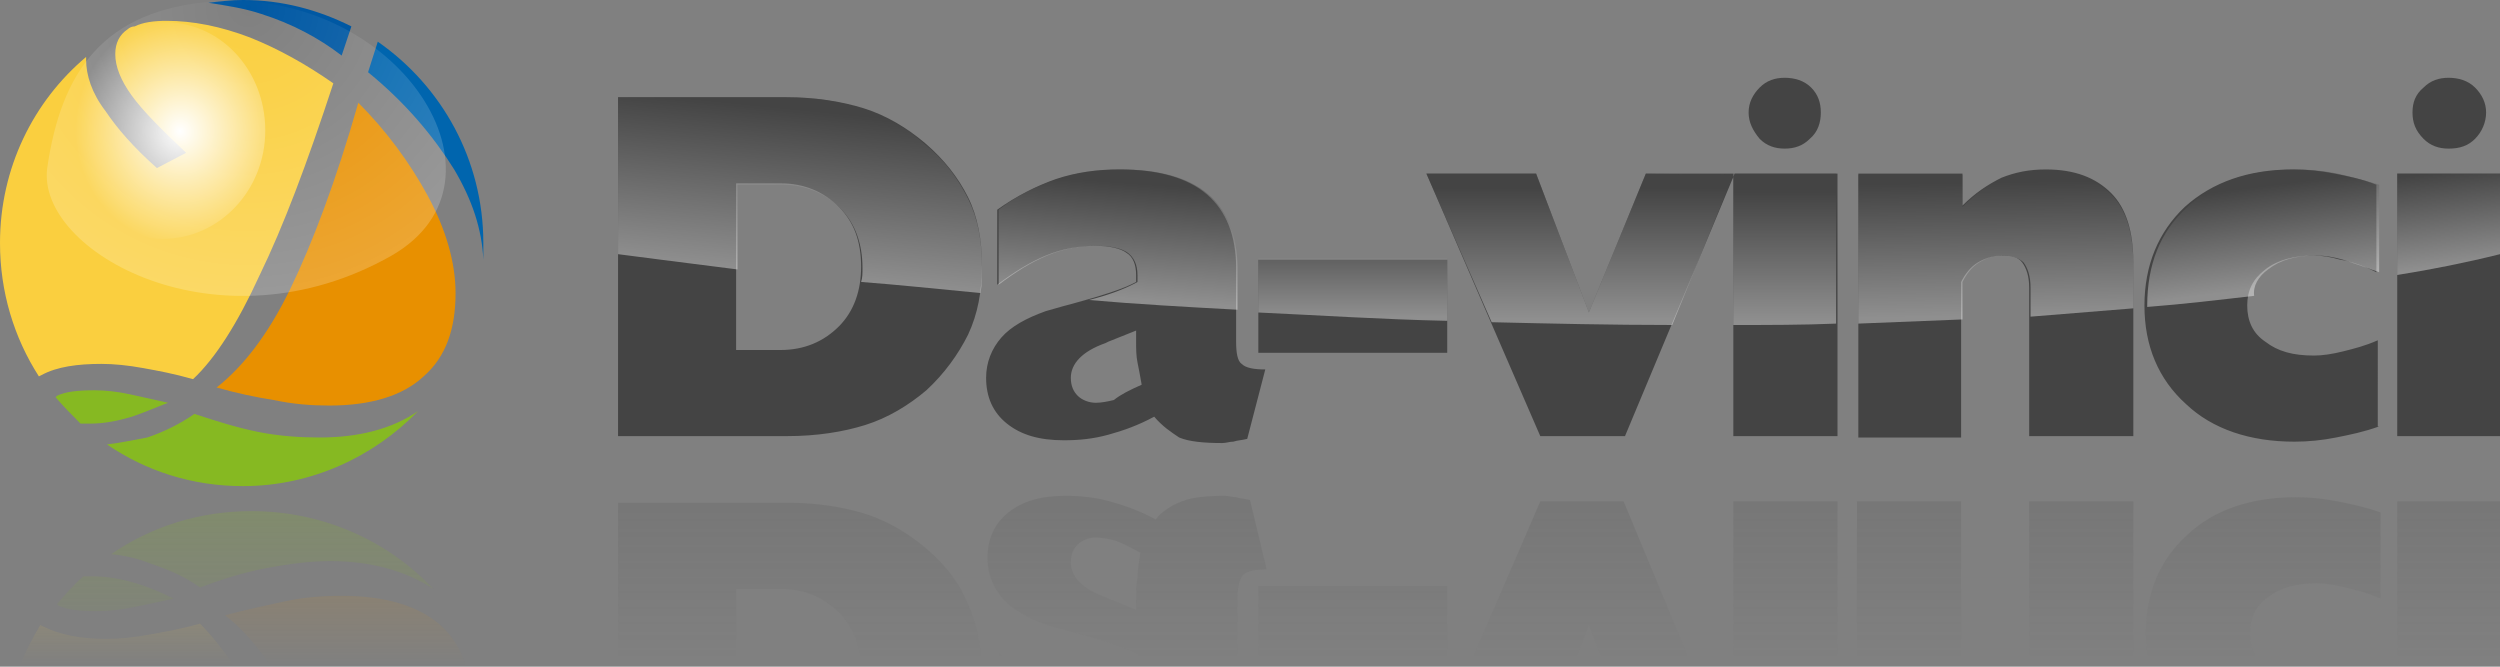 <svg xmlns="http://www.w3.org/2000/svg" viewBox="0 0 180 48">
<rect x="0" y="0" width="180" height="48" fill="#808080" stroke="none"/>
<style type="text/css">
	.st0{fill-rule:evenodd;clip-rule:evenodd;fill:#444444;}
	.st1{fill-rule:evenodd;clip-rule:evenodd;fill:#86B922;}
	.st2{fill-rule:evenodd;clip-rule:evenodd;fill:#0065AE;}
	.st3{fill-rule:evenodd;clip-rule:evenodd;fill:#0058A3;}
	.st4{fill-rule:evenodd;clip-rule:evenodd;fill:#FACF3F;}
	.st5{fill-rule:evenodd;clip-rule:evenodd;fill:#E89000;}
	.st6{opacity:0.2;fill-rule:evenodd;clip-rule:evenodd;fill:url(#SVGID_1_);}
	.st7{fill-rule:evenodd;clip-rule:evenodd;fill:url(#SVGID_2_);}
	.st8{opacity:0.15;}
	.st9{fill-rule:evenodd;clip-rule:evenodd;fill:url(#SVGID_3_);}
	.st10{fill-rule:evenodd;clip-rule:evenodd;fill:url(#SVGID_4_);}
	.st11{fill-rule:evenodd;clip-rule:evenodd;fill:url(#SVGID_5_);}
	.st12{fill-rule:evenodd;clip-rule:evenodd;fill:url(#SVGID_6_);}
	.st13{fill-rule:evenodd;clip-rule:evenodd;fill:url(#SVGID_7_);}
	.st14{fill-rule:evenodd;clip-rule:evenodd;fill:url(#SVGID_8_);}
	.st15{fill-rule:evenodd;clip-rule:evenodd;fill:url(#SVGID_9_);}
	.st16{fill-rule:evenodd;clip-rule:evenodd;fill:url(#SVGID_10_);}
	.st17{fill-rule:evenodd;clip-rule:evenodd;fill:url(#SVGID_11_);}
	.st18{fill-rule:evenodd;clip-rule:evenodd;fill:url(#SVGID_12_);}
	.st19{opacity:0.2;fill-rule:evenodd;clip-rule:evenodd;fill:url(#SVGID_13_);}
	.st20{opacity:0.2;fill-rule:evenodd;clip-rule:evenodd;fill:url(#SVGID_14_);}
	.st21{opacity:0.2;fill-rule:evenodd;clip-rule:evenodd;fill:url(#SVGID_15_);}
	.st22{opacity:0.2;fill-rule:evenodd;clip-rule:evenodd;fill:url(#SVGID_16_);}
	.st23{opacity:0.4;}
	.st24{fill:url(#SVGID_17_);}
	.st25{fill:url(#SVGID_18_);}
	.st26{fill:url(#SVGID_19_);}
	.st27{fill:url(#SVGID_20_);}
	.st28{fill:url(#SVGID_21_);}
	.st29{fill:url(#SVGID_22_);}
	.st30{fill:url(#SVGID_23_);}
	.st31{fill:url(#SVGID_24_);}
	.st32{display:none;fill-rule:evenodd;clip-rule:evenodd;fill:#585757;}
</style>
<g>
	<path class="st0" d="M53,13.2v12h3.2c1.7,0,3.1-0.6,4.2-1.7c1.1-1.1,1.6-2.6,1.6-4.3c0-1.8-0.5-3.2-1.6-4.3
		c-1.1-1.1-2.5-1.7-4.2-1.7H53z M44.5,31.4V7h12.1c2.1,0,4,0.3,5.6,0.8c1.6,0.5,3.1,1.4,4.4,2.5c1.4,1.2,2.4,2.5,3.1,3.9
		c0.7,1.4,1,3.1,1,4.9c0,1.9-0.3,3.5-1,5c-0.7,1.4-1.7,2.8-3,4c-1.3,1.1-2.8,2-4.4,2.5c-1.6,0.5-3.5,0.8-5.6,0.8H44.5z M82.2,27.7
		c-0.1-0.6-0.2-1.1-0.3-1.6c-0.1-0.5-0.1-1-0.1-1.5c0-0.1,0-0.3,0-0.4c0-0.2,0-0.3,0-0.4l-2,0.8l-0.2,0.1c-1.7,0.6-2.5,1.5-2.5,2.5
		c0,0.6,0.2,1,0.5,1.3c0.3,0.3,0.8,0.5,1.3,0.5c0.4,0,0.9-0.1,1.3-0.2C80.7,28.4,81.3,28.1,82.2,27.7z M83.1,30
		c-1.1,0.6-2.2,1-3.3,1.3c-1.1,0.3-2.1,0.4-3.2,0.4c-1.8,0-3.1-0.4-4.1-1.2c-1-0.8-1.5-1.9-1.5-3.3c0-1.1,0.4-2.1,1.1-2.9
		c0.7-0.8,1.8-1.4,3.2-1.9c0.4-0.1,1-0.3,1.8-0.5c2.2-0.6,3.8-1.1,4.7-1.6c0-0.1,0-0.1,0-0.2c0-0.1,0-0.2,0-0.3
		c0-0.7-0.2-1.3-0.7-1.6c-0.4-0.3-1.2-0.5-2.2-0.5c-1.2,0-2.4,0.2-3.6,0.7c-1.2,0.5-2.3,1.2-3.5,2.1v-5.4c1.4-1,2.8-1.7,4.2-2.2
		c1.5-0.5,3-0.7,4.6-0.7c2.8,0,4.9,0.6,6.3,1.8c1.4,1.2,2.1,3,2.1,5.3v5.3c0,0.8,0.1,1.4,0.4,1.6c0.3,0.3,0.9,0.4,1.7,0.4l-1.3,5
		c-0.4,0.1-0.7,0.1-1,0.2c-0.3,0-0.5,0.1-0.8,0.1c-1.3,0-2.4-0.1-3.1-0.4C84.3,31.1,83.7,30.7,83.1,30z M90.6,25.4v-6.7h13.6v6.7
		H90.6z M110.9,31.4l-8.2-18.9h7.9l3.8,10l4.1-10h6.4l-7.9,18.9H110.9z M125.9,8.1c0-0.7,0.3-1.3,0.8-1.8c0.5-0.5,1.1-0.7,1.8-0.7
		c0.7,0,1.4,0.2,1.9,0.7c0.5,0.5,0.7,1.1,0.7,1.8c0,0.7-0.2,1.4-0.8,1.9c-0.5,0.5-1.1,0.7-1.8,0.7c-0.7,0-1.3-0.2-1.8-0.7
		C126.2,9.4,125.9,8.8,125.9,8.1z M124.8,31.4V12.5h7.5v18.9H124.8z M133.8,31.4V12.5h7.5v2.3c0.9-0.9,1.8-1.5,2.8-2
		c1-0.4,2-0.6,3.2-0.6c2.1,0,3.6,0.6,4.7,1.7c1.1,1.1,1.6,2.8,1.6,5v12.5h-7.5V20.7c0-0.8-0.2-1.4-0.5-1.8c-0.3-0.4-0.8-0.5-1.5-0.5
		c-0.6,0-1.2,0.2-1.7,0.5c-0.5,0.3-0.9,0.8-1.2,1.4v11.2H133.8z M171.3,30.7c-1.1,0.4-2.1,0.6-3.1,0.8c-1,0.2-2,0.3-3,0.3
		c-3.2,0-5.9-0.9-7.8-2.7c-2-1.8-3-4.2-3-7.1c0-2.9,1-5.3,2.9-7.1c2-1.8,4.6-2.7,7.8-2.7c1,0,2,0.1,3,0.3c1,0.2,2,0.4,3,0.8v6.3
		c-1-0.5-1.9-0.8-2.6-0.9c-0.7-0.2-1.3-0.3-1.9-0.3c-1.4,0-2.6,0.3-3.5,1c-0.9,0.7-1.3,1.5-1.3,2.6c0,1.1,0.4,2,1.3,2.6
		c0.9,0.7,2,1,3.5,1c0.6,0,1.3-0.1,2.1-0.3c0.8-0.2,1.6-0.4,2.5-0.8V30.7z M173.7,8.1c0-0.7,0.2-1.3,0.8-1.8
		c0.5-0.5,1.1-0.7,1.8-0.7c0.7,0,1.4,0.2,1.9,0.7c0.5,0.5,0.8,1.1,0.8,1.8c0,0.7-0.3,1.4-0.8,1.9c-0.5,0.5-1.1,0.7-1.9,0.7
		c-0.7,0-1.3-0.2-1.8-0.7C173.9,9.4,173.7,8.8,173.7,8.1z M172.6,31.4V12.5h7.4v18.9H172.6z"/>
</g>
<g>
	<g>
		<path class="st1" d="M4,28.6c0.6,0.7,1.2,1.3,1.8,1.9c0.2,0,0.5,0,0.7,0c1,0,2-0.2,3-0.5c0.9-0.3,1.8-0.7,2.6-1
			c-0.9-0.2-1.8-0.4-2.7-0.6c-0.9-0.2-1.8-0.3-2.6-0.3c-1.2,0-2.1,0.1-2.7,0.4L4,28.6z"/>
		<path class="st1" d="M7.7,32c2.8,1.9,6.1,3,9.8,3c4.9,0,9.4-2.1,12.6-5.4c-1.9,1.3-4.3,1.9-7.1,1.9c-1.4,0-2.9-0.1-4.4-0.4
			c-1.5-0.3-3.1-0.8-4.6-1.3c-1,0.7-2.2,1.3-3.4,1.7C9.5,31.7,8.6,31.9,7.7,32z"/>
		<path class="st2" d="M34.8,18.7c0-0.4,0-0.8,0-1.2c0-6-3-11.3-7.6-14.5l-0.7,2.2c2.7,2.2,4.7,4.6,6.2,7
			C34,14.4,34.7,16.5,34.8,18.7z"/>
		<path class="st3" d="M25.3,1.9c-2.4-1.2-5-1.9-7.8-1.9c-0.8,0-1.7,0.1-2.5,0.2c1.3,0.2,2.6,0.4,3.8,0.8C21,1.7,22.9,2.7,24.6,4
			L25.3,1.9z"/>
		<path class="st4" d="M0,17.5c0,3.5,1,6.8,2.8,9.6L3,27c1.1-0.6,2.6-0.8,4.3-0.8c0.9,0,1.9,0.1,3,0.3c1.1,0.2,2.2,0.4,3.6,0.8
			c1.6-1.5,3.2-4,4.8-7.5c1.7-3.5,3.4-8,5.3-13.8c-2-1.4-4-2.5-6-3.3c-2.1-0.8-4.1-1.2-6-1.2c-0.9,0-1.7,0.1-2.3,0.4
			C9.5,1.9,9.3,2,9.2,2.1l0,0c-0.6,0.4-0.9,1-0.9,1.8c0,0.9,0.4,1.9,1.2,3c0.8,1.1,2.1,2.4,3.9,4.1l-2.1,1.1
			c-1.7-1.5-2.9-2.9-3.7-4.1C6.6,6.7,6.2,5.4,6.2,4.3l0-0.2C2.4,7.3,0,12.1,0,17.5z"/>
		<path class="st5" d="M25.8,7.4c-1.6,5.6-3.3,10.1-4.9,13.4c-1.6,3.3-3.4,5.6-5.3,7.1c1.4,0.4,2.8,0.7,4.1,0.9
			c1.4,0.3,2.7,0.4,4,0.4c3,0,5.3-0.7,6.8-2.1c1.6-1.4,2.3-3.4,2.3-6c0-2.2-0.7-4.6-2-7C29.5,11.7,27.8,9.4,25.8,7.4z"/>
	</g>
	<radialGradient id="SVGID_1_" cx="17.882" cy="0.53" r="20.812" gradientUnits="userSpaceOnUse">
		<stop  offset="0" style="stop-color:#FFFFFF;stop-opacity:0"/>
		<stop  offset="1" style="stop-color:#FFFFFF"/>
	</radialGradient>
	<path class="st6" d="M3.4,12.1c-0.8,6,12.3,13.4,24.8,6.3C37.6,13,28.7-0.8,15.4,0.1C7.4,0.7,4.4,5.2,3.4,12.1z"/>
	
		<radialGradient id="SVGID_2_" cx="13.28" cy="-12.367" r="7.866" fx="12.958" fy="-12.265" gradientTransform="matrix(1 0 0 1.06 0 22.465)" gradientUnits="userSpaceOnUse">
		<stop  offset="0" style="stop-color:#FFFFFF"/>
		<stop  offset="1" style="stop-color:#FFFFFF;stop-opacity:0"/>
	</radialGradient>
	<path class="st7" d="M19.1,9.4c0,4.3-3.3,7.8-7.4,7.8c-4.1,0-7.4-3.5-7.4-7.8c0-4.3,3.3-7.8,7.4-7.8C15.8,1.5,19.1,5,19.1,9.4z"/>
</g>
<g class="st8">
	<linearGradient id="SVGID_3_" gradientUnits="userSpaceOnUse" x1="72.497" y1="36.497" x2="72.497" y2="47.381">
		<stop  offset="0" style="stop-color:#454545"/>
		<stop  offset="1" style="stop-color:#454545;stop-opacity:0"/>
	</linearGradient>
	<path class="st9" d="M71.9,47v0.8h1.2C72.7,47.6,72.3,47.3,71.9,47z"/>
	<linearGradient id="SVGID_4_" gradientUnits="userSpaceOnUse" x1="57.576" y1="36.497" x2="57.576" y2="47.381">
		<stop  offset="0" style="stop-color:#454545"/>
		<stop  offset="1" style="stop-color:#454545;stop-opacity:0"/>
	</linearGradient>
	<path class="st10" d="M66.7,39.5c-1.3-1.1-2.8-2-4.4-2.5c-1.6-0.5-3.5-0.8-5.6-0.8H44.5v11.7H53v-5.5h3.2c1.7,0,3.1,0.6,4.2,1.7
		c1,1,1.5,2.3,1.6,3.8h8.7c-0.1-1.6-0.4-3.1-1-4.4C69.1,42,68.1,40.7,66.7,39.5z"/>
	<linearGradient id="SVGID_5_" gradientUnits="userSpaceOnUse" x1="113.809" y1="36.497" x2="113.809" y2="47.381">
		<stop  offset="0" style="stop-color:#454545"/>
		<stop  offset="1" style="stop-color:#454545;stop-opacity:0"/>
	</linearGradient>
	<polygon class="st11" points="116.9,36.1 110.9,36.1 105.8,47.9 113.3,47.9 114.4,45 115.5,47.9 121.8,47.9 	"/>
	<linearGradient id="SVGID_6_" gradientUnits="userSpaceOnUse" x1="149.788" y1="36.497" x2="149.788" y2="47.381">
		<stop  offset="0" style="stop-color:#454545"/>
		<stop  offset="1" style="stop-color:#454545;stop-opacity:0"/>
	</linearGradient>
	<path class="st12" d="M146.1,36.1v10.8c0,0.4,0,0.7-0.1,1h7.6V36.1H146.1z"/>
	<linearGradient id="SVGID_7_" gradientUnits="userSpaceOnUse" x1="162.869" y1="36.497" x2="162.869" y2="47.381">
		<stop  offset="0" style="stop-color:#454545"/>
		<stop  offset="1" style="stop-color:#454545;stop-opacity:0"/>
	</linearGradient>
	<path class="st13" d="M162,45.6c0-1.1,0.4-2,1.3-2.6c0.9-0.7,2-1,3.5-1c0.6,0,1.3,0.1,2.1,0.3c0.8,0.2,1.6,0.4,2.5,0.8v-6.2
		c-1.1-0.4-2.1-0.6-3.1-0.8c-1-0.2-2-0.3-3-0.3c-3.2,0-5.9,0.9-7.8,2.7c-2,1.8-3,4.2-3,7.1c0,0.8,0.1,1.6,0.2,2.3h8.3
		C162.3,47.3,162,46.5,162,45.6z"/>
	<linearGradient id="SVGID_8_" gradientUnits="userSpaceOnUse" x1="81.19" y1="36.497" x2="81.19" y2="47.381">
		<stop  offset="0" style="stop-color:#454545"/>
		<stop  offset="1" style="stop-color:#454545;stop-opacity:0"/>
	</linearGradient>
	<path class="st14" d="M89.5,41.4c0.3-0.3,0.9-0.4,1.7-0.4L90,36c-0.4-0.1-0.7-0.1-1-0.2c-0.3,0-0.5-0.1-0.8-0.1
		c-1.3,0-2.4,0.1-3.1,0.4c-0.8,0.3-1.4,0.7-1.9,1.3c-1.1-0.6-2.2-1-3.3-1.3c-1.1-0.3-2.1-0.4-3.2-0.4c-1.8,0-3.1,0.4-4.1,1.2
		c-1,0.8-1.5,1.9-1.5,3.3c0,1.1,0.4,2.1,1.1,2.9c0.7,0.8,1.8,1.4,3.2,1.9c0.4,0.1,1,0.3,1.8,0.5c2.2,0.6,3.8,1.1,4.7,1.6
		c0,0.1,0,0.1,0,0.2c0,0.1,0,0.2,0,0.3c0,0,0,0.1,0,0.1h7.2V43C89.1,42.2,89.3,41.6,89.5,41.4z M81.9,41.6c-0.1,0.5-0.1,1-0.1,1.5
		c0,0.1,0,0.3,0,0.4c0,0.2,0,0.3,0,0.4l-2-0.8l-0.2-0.1c-1.7-0.6-2.5-1.5-2.5-2.5c0-0.6,0.2-1,0.5-1.3c0.3-0.3,0.8-0.5,1.3-0.5
		c0.4,0,0.9,0.1,1.3,0.2c0.4,0.1,1,0.4,1.9,0.9C82,40.5,81.9,41.1,81.9,41.6z"/>
	<linearGradient id="SVGID_9_" gradientUnits="userSpaceOnUse" x1="176.275" y1="36.497" x2="176.275" y2="47.381">
		<stop  offset="0" style="stop-color:#454545"/>
		<stop  offset="1" style="stop-color:#454545;stop-opacity:0"/>
	</linearGradient>
	<rect x="172.6" y="36.1" class="st15" width="7.4" height="11.7"/>
	<linearGradient id="SVGID_10_" gradientUnits="userSpaceOnUse" x1="137.689" y1="36.497" x2="137.689" y2="47.381">
		<stop  offset="0" style="stop-color:#454545"/>
		<stop  offset="1" style="stop-color:#454545;stop-opacity:0"/>
	</linearGradient>
	<path class="st16" d="M141.2,47.3V36.1h-7.5v11.7h7.8C141.5,47.7,141.3,47.5,141.2,47.3z"/>
	<linearGradient id="SVGID_11_" gradientUnits="userSpaceOnUse" x1="128.512" y1="36.497" x2="128.512" y2="47.381">
		<stop  offset="0" style="stop-color:#454545"/>
		<stop  offset="1" style="stop-color:#454545;stop-opacity:0"/>
	</linearGradient>
	<rect x="124.8" y="36.1" class="st17" width="7.5" height="11.7"/>
	<linearGradient id="SVGID_12_" gradientUnits="userSpaceOnUse" x1="97.423" y1="36.497" x2="97.423" y2="47.381">
		<stop  offset="0" style="stop-color:#454545"/>
		<stop  offset="1" style="stop-color:#454545;stop-opacity:0"/>
	</linearGradient>
	<rect x="90.6" y="42.2" class="st18" width="13.6" height="5.6"/>
</g>
<linearGradient id="SVGID_13_" gradientUnits="userSpaceOnUse" x1="8.317" y1="36.934" x2="8.317" y2="47.998">
	<stop  offset="0" style="stop-color:#86B922"/>
	<stop  offset="1" style="stop-color:#86B922;stop-opacity:0"/>
</linearGradient>
<path class="st19" d="M4.1,43.5c0.6-0.7,1.2-1.4,1.9-2c0.2,0,0.5,0,0.7,0c1.1,0,2.1,0.2,3.1,0.5c1,0.3,1.9,0.7,2.7,1.1
	c-0.9,0.2-1.8,0.4-2.8,0.6c-1,0.2-1.8,0.3-2.7,0.3c-1.3,0-2.2-0.1-2.8-0.4L4.1,43.5z"/>
<linearGradient id="SVGID_14_" gradientUnits="userSpaceOnUse" x1="19.591" y1="36.934" x2="19.591" y2="47.998">
	<stop  offset="0" style="stop-color:#86B922"/>
	<stop  offset="1" style="stop-color:#86B922;stop-opacity:0"/>
</linearGradient>
<path class="st20" d="M8,39.9c2.9-2,6.4-3.1,10.1-3.1c5.1,0,9.8,2.1,13.1,5.6c-2-1.3-4.5-2-7.4-2c-1.5,0-3,0.2-4.6,0.5
	c-1.6,0.3-3.2,0.8-4.8,1.4c-1.1-0.8-2.3-1.3-3.5-1.7C9.9,40.2,9,40,8,39.9z"/>
<linearGradient id="SVGID_15_" gradientUnits="userSpaceOnUse" x1="9.133" y1="41.591" x2="9.133" y2="47.911">
	<stop  offset="0" style="stop-color:#FACF3F"/>
	<stop  offset="1" style="stop-color:#FACF3F;stop-opacity:0"/>
</linearGradient>
<path class="st21" d="M14.4,44.9c-1.4,0.4-2.6,0.6-3.7,0.8C9.6,45.9,8.6,46,7.6,46c-1.8,0-3.3-0.3-4.5-0.9l-0.2-0.1
	C2.3,46,1.8,47,1.4,48h15.5C16,46.7,15.2,45.7,14.4,44.9z"/>
<linearGradient id="SVGID_16_" gradientUnits="userSpaceOnUse" x1="24.909" y1="37.591" x2="24.909" y2="47.952">
	<stop  offset="0" style="stop-color:#E89000"/>
	<stop  offset="1" style="stop-color:#E89000;stop-opacity:0"/>
</linearGradient>
<path class="st22" d="M31.7,45c-1.6-1.4-4-2.1-7.1-2.1c-1.4,0-2.7,0.1-4.1,0.4c-1.4,0.3-2.8,0.6-4.3,1c1.2,0.9,2.3,2.2,3.4,3.8h14
	C33.2,46.8,32.6,45.8,31.7,45z"/>
<g class="st23">
	<linearGradient id="SVGID_17_" gradientUnits="userSpaceOnUse" x1="80.987" y1="12.272" x2="80.32" y2="21.439">
		<stop  offset="0.1" style="stop-color:#444444"/>
		<stop  offset="1" style="stop-color:#FFFFFF"/>
	</linearGradient>
	<path class="st24" d="M89.1,19.3c0-2.3-0.7-4.1-2.1-5.3c-1.4-1.2-3.5-1.8-6.3-1.8c-1.6,0-3.1,0.2-4.6,0.7c-1.5,0.5-2.9,1.2-4.2,2.2
		v5.4c1.2-0.9,2.3-1.6,3.5-2.1c1.2-0.5,2.4-0.7,3.6-0.7c1,0,1.8,0.2,2.2,0.5c0.4,0.3,0.7,0.8,0.7,1.6c0,0.2,0,0.3,0,0.3
		c0,0.1,0,0.1,0,0.2c-0.7,0.4-1.9,0.9-3.5,1.3c3.4,0.3,7,0.5,10.7,0.7V19.3z"/>
	<linearGradient id="SVGID_18_" gradientUnits="userSpaceOnUse" x1="175.776" y1="11.678" x2="176.61" y2="19.178">
		<stop  offset="0.1" style="stop-color:#444444"/>
		<stop  offset="1" style="stop-color:#FFFFFF"/>
	</linearGradient>
	<path class="st25" d="M172.6,19.8c2.5-0.4,5-0.9,7.4-1.5v-5.8h-7.4V19.8z"/>
	<linearGradient id="SVGID_19_" gradientUnits="userSpaceOnUse" x1="58.276" y1="6.663" x2="56.943" y2="19.829">
		<stop  offset="0.1" style="stop-color:#444444"/>
		<stop  offset="1" style="stop-color:#FFFFFF"/>
	</linearGradient>
	<path class="st26" d="M70.6,21.1c0.1-0.6,0.1-1.2,0.1-1.9c0-1.9-0.3-3.5-1-4.9c-0.7-1.4-1.7-2.8-3.1-3.9c-1.3-1.2-2.8-2-4.4-2.5
		C60.6,7.3,58.7,7,56.6,7H44.5v11.3c0.8,0.1,3.8,0.5,8.6,1.1v-6.1h3.2c1.7,0,3.1,0.6,4.2,1.7c1.1,1.1,1.6,2.6,1.6,4.3
		c0,0.4,0,0.7-0.1,1C64.6,20.5,67.5,20.8,70.6,21.1z"/>
	<linearGradient id="SVGID_20_" gradientUnits="userSpaceOnUse" x1="162.178" y1="12.713" x2="163.178" y2="20.713">
		<stop  offset="0.1" style="stop-color:#444444"/>
		<stop  offset="1" style="stop-color:#FFFFFF"/>
	</linearGradient>
	<path class="st27" d="M163.3,19.4c0.9-0.7,2-1,3.5-1c0.6,0,1.2,0.1,1.9,0.3c0.6,0.2,1.5,0.5,2.6,0.9v-6.3c-1-0.3-2.1-0.6-3-0.8
		c-1-0.2-2-0.3-3-0.3c-3.3,0-5.9,0.9-7.8,2.7c-2,1.8-2.9,4.2-2.9,7.1c0,0,0,0.1,0,0.1c2.6-0.2,5.1-0.5,7.7-0.8
		C162.2,20.6,162.6,19.9,163.3,19.4z"/>
	<linearGradient id="SVGID_21_" gradientUnits="userSpaceOnUse" x1="143.539" y1="12.097" x2="143.705" y2="22.763">
		<stop  offset="0.1" style="stop-color:#444444"/>
		<stop  offset="1" style="stop-color:#FFFFFF"/>
	</linearGradient>
	<path class="st28" d="M153.6,22.2v-3.2c0-2.2-0.5-3.9-1.6-5c-1.1-1.1-2.6-1.7-4.7-1.7c-1.2,0-2.3,0.2-3.2,0.6c-1,0.4-1.9,1.1-2.8,2
		v-2.3h-7.5v10.7c2.5-0.1,5-0.2,7.5-0.3v-2.7c0.3-0.6,0.7-1.1,1.2-1.4c0.5-0.3,1-0.5,1.7-0.5c0.7,0,1.2,0.2,1.5,0.5
		c0.3,0.4,0.5,1,0.5,1.8v2.1C148.6,22.6,151.1,22.4,153.6,22.2z"/>
	<linearGradient id="SVGID_22_" gradientUnits="userSpaceOnUse" x1="128.512" y1="12.83" x2="128.512" y2="23.192">
		<stop  offset="0.1" style="stop-color:#444444"/>
		<stop  offset="1" style="stop-color:#FFFFFF"/>
	</linearGradient>
	<path class="st29" d="M132.2,23.3V12.5h-7.4l0,0.1v10.8C127.3,23.4,129.8,23.4,132.2,23.3z"/>
	<linearGradient id="SVGID_23_" gradientUnits="userSpaceOnUse" x1="113.722" y1="12.497" x2="113.722" y2="22.998">
		<stop  offset="0.1" style="stop-color:#444444"/>
		<stop  offset="1" style="stop-color:#FFFFFF"/>
	</linearGradient>
	<path class="st30" d="M124.8,12.6L124.8,12.6l-6.3-0.1l-4.1,10l-3.8-10h-7.9l4.7,10.7c4.3,0.1,8.6,0.2,13,0.2L124.8,12.6z"/>
	<linearGradient id="SVGID_24_" gradientUnits="userSpaceOnUse" x1="97.423" y1="15.33" x2="97.423" y2="22.83">
		<stop  offset="0.1" style="stop-color:#444444"/>
		<stop  offset="1" style="stop-color:#FFFFFF"/>
	</linearGradient>
	<path class="st31" d="M90.6,22.5c4.4,0.2,8.9,0.5,13.6,0.6v-4.5H90.6V22.5z"/>
</g>
<rect x="-3.4" y="36.1" class="st32" width="169.6" height="11.7"/>
</svg>
